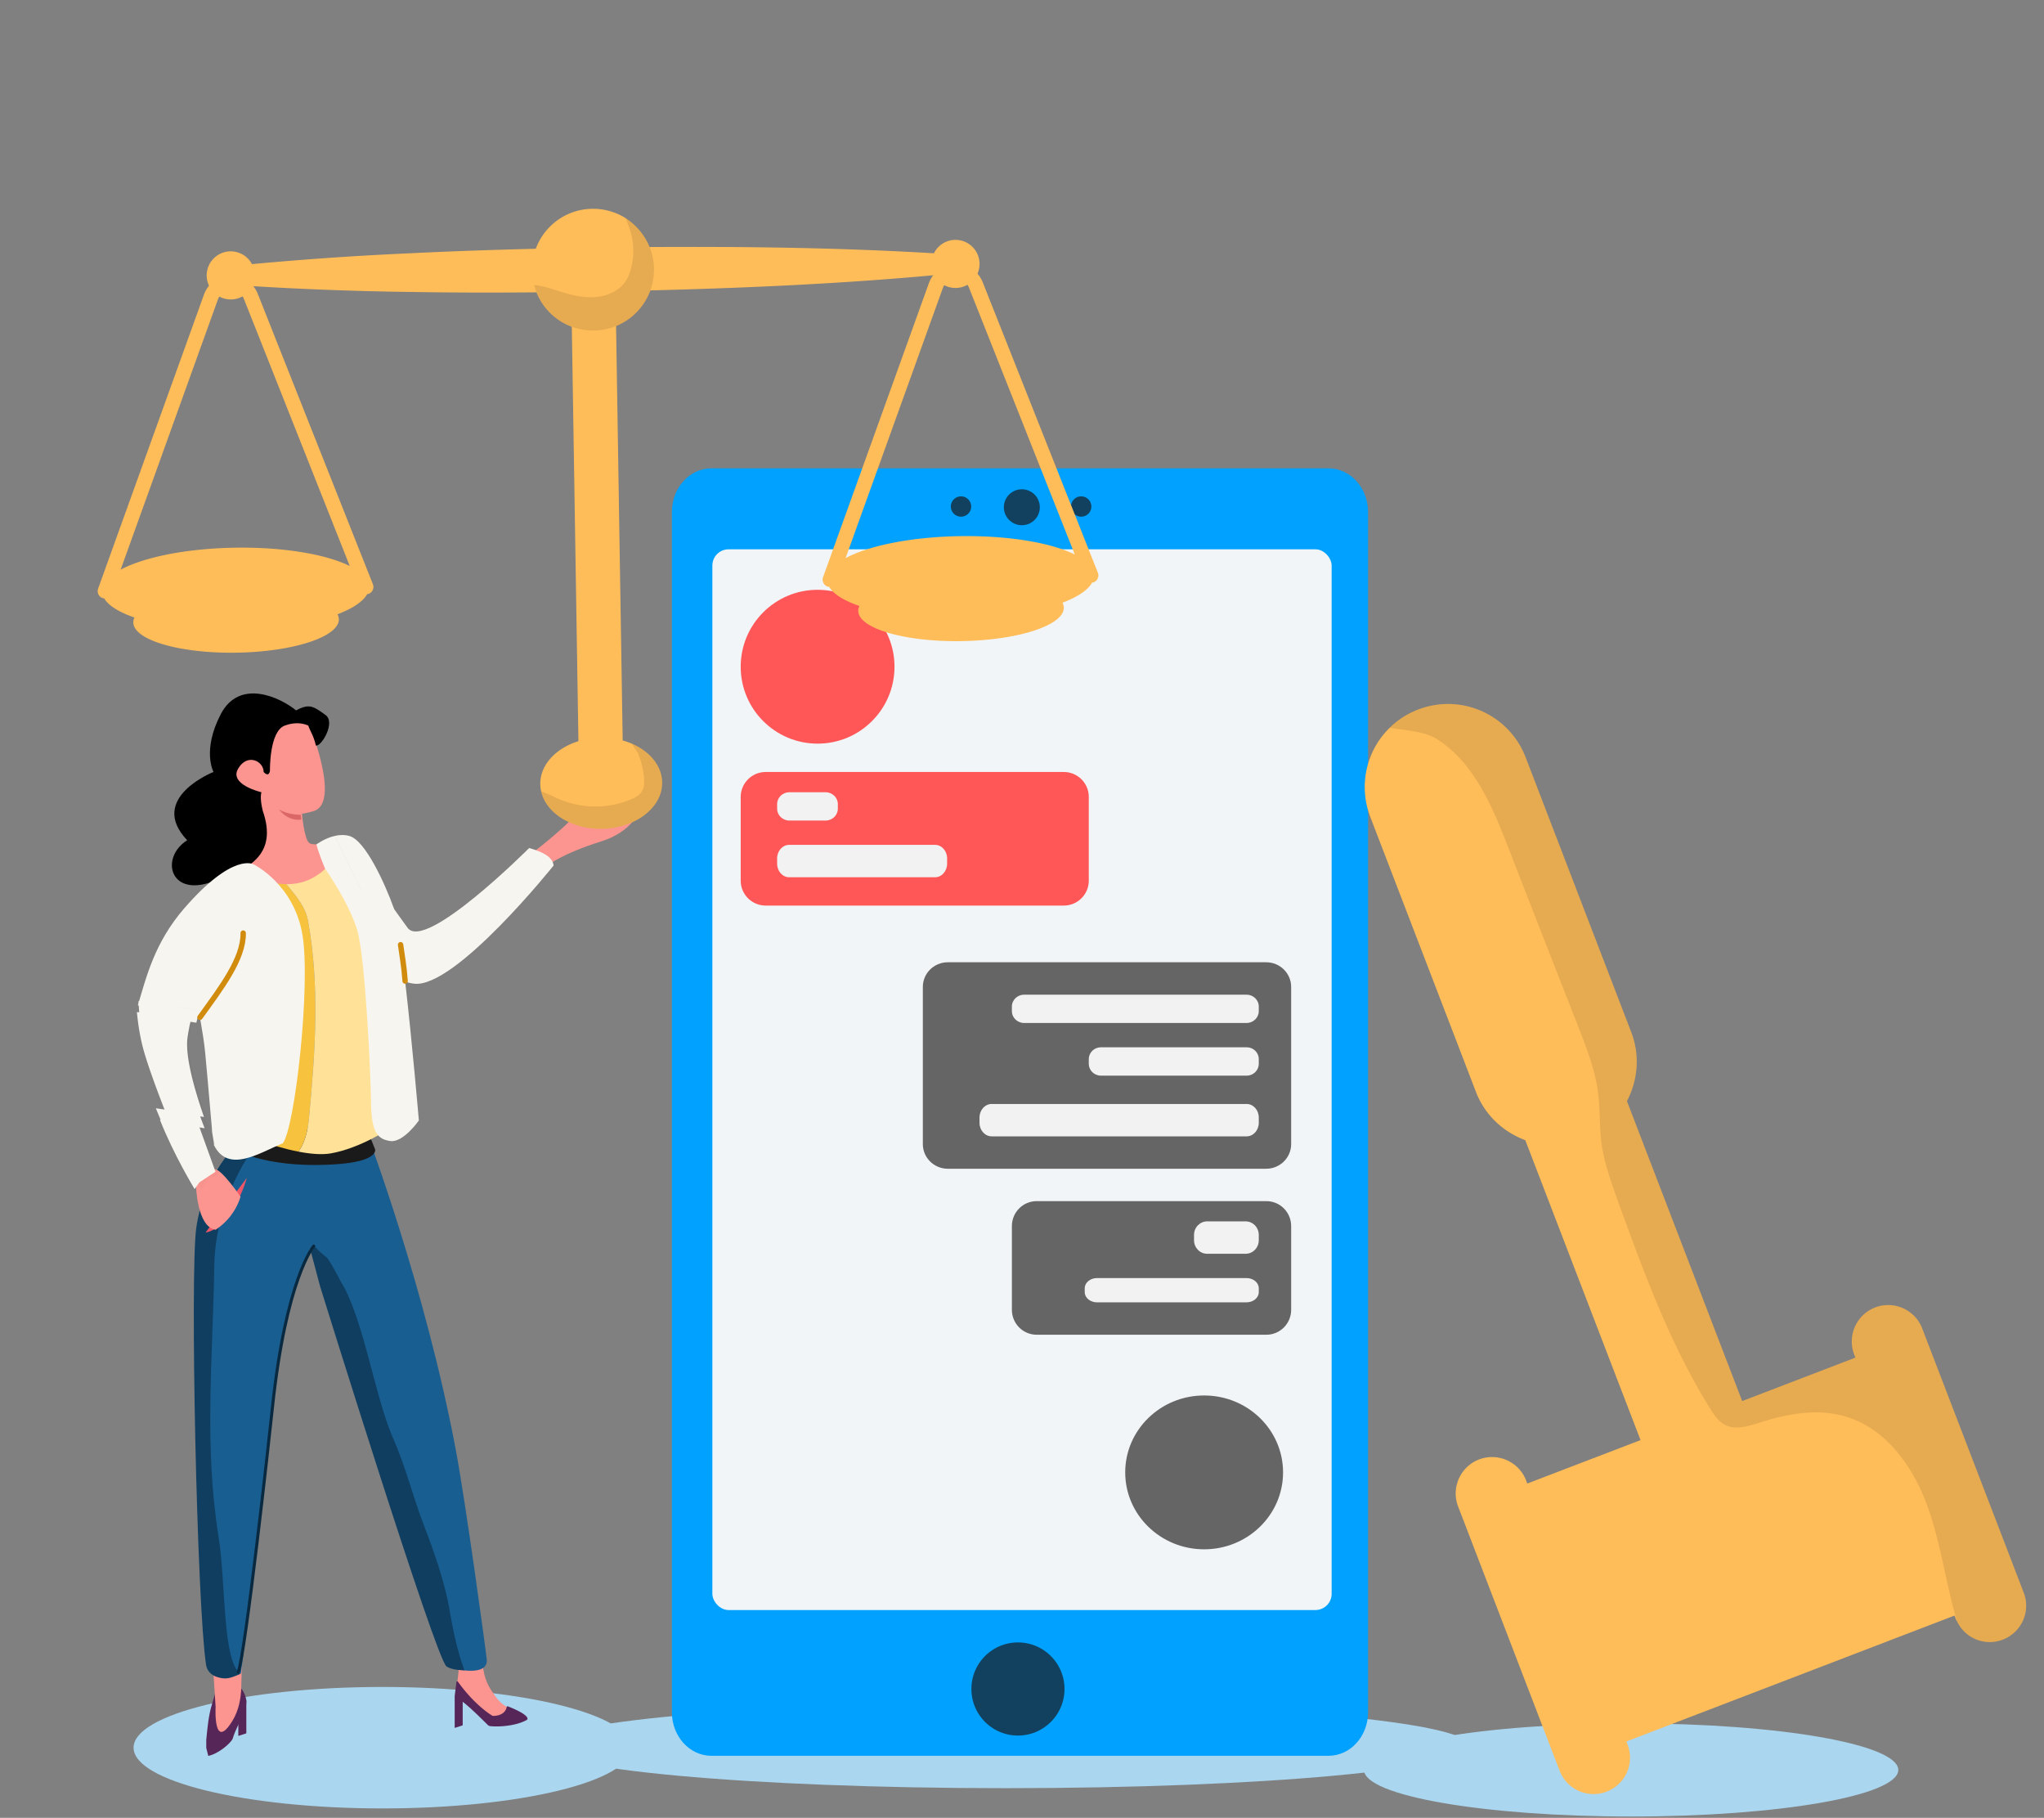 <svg xmlns="http://www.w3.org/2000/svg" width="505" height="449" fill="none"><rect width="100%" height="100%" fill="#808080" stroke="none"/><path fill="#ABD6EF" d="M248.5 441.68c63.237 0 114.5-4.701 114.5-10.5s-51.263-10.5-114.5-10.5-114.5 4.701-114.5 10.5 51.263 10.5 114.5 10.5Z"/><path fill="#ABD6EF" d="M94.5 446.68c33.964 0 61.5-6.716 61.5-15 0-8.284-27.532-15-61.5-15s-61.5 6.716-61.5 15c0 8.284 27.536 15 61.5 15ZM403 448.68c36.449 0 66-5.149 66-11.5s-29.547-11.5-66-11.5-66 5.149-66 11.5 29.551 11.5 66 11.5Z"/><path fill="#00A1FF" d="M328.24 115.68H175.76c-5.39 0-9.76 4.816-9.76 10.756v296.487c0 5.941 4.37 10.757 9.76 10.757h152.48c5.39 0 9.76-4.816 9.76-10.757V126.436c0-5.94-4.37-10.756-9.76-10.756Z"/><rect width="153" height="262" x="176" y="135.68" fill="#F2F5F7" rx="4"/><path fill="#11415E" d="M251.5 428.68c6.351 0 11.5-5.149 11.5-11.5 0-6.352-5.149-11.5-11.5-11.5s-11.5 5.148-11.5 11.5c0 6.351 5.149 11.5 11.5 11.5ZM252.461 129.725a4.438 4.438 0 0 0 4.442-4.435 4.437 4.437 0 0 0-4.442-4.434 4.438 4.438 0 0 0-4.442 4.434 4.439 4.439 0 0 0 4.442 4.435ZM237.432 127.618a2.51 2.51 0 0 0 2.512-2.508 2.51 2.51 0 0 0-2.512-2.508 2.51 2.51 0 0 0-2.512 2.508 2.51 2.51 0 0 0 2.512 2.508ZM267.124 127.618a2.51 2.51 0 0 0 2.512-2.508 2.51 2.51 0 0 0-2.512-2.508 2.51 2.51 0 0 0-2.512 2.508 2.51 2.51 0 0 0 2.512 2.508Z"/><path fill="#572658" d="M112.337 418.894h1.98v7.266l-1.98.635v-7.901Z"/><path fill="#FC9590" d="M112.673 417.063c.514-2.34.654-4.608.654-5.575l5.444-1.482.896 3.574a13.084 13.084 0 0 0 1.982 4.336l.801 1.142a8.733 8.733 0 0 0 3.251 2.799l3.96 2.469-7.425 1.482-8.795-6.581c-.665-.498-.946-1.353-.768-2.164Z"/><path fill="#572658" d="m112.337 418.894.43-3.432c.023-.182.259-.24.366-.091 3.391 4.751 6.983 7.522 8.497 8.398a.455.455 0 0 0 .242.062c2.374-.045 3.165-1.327 3.309-2.179.023-.138.169-.234.299-.182 4.884 1.91 5.162 3.027 4.676 3.35-2.634 1.501-6.966 1.784-9.09 1.526a.942.942 0 0 1-.545-.275c-5.723-5.696-6.23-5.715-8.184-7.177Z"/><path fill="#FC9590" d="m108.355 394.537 5.467 19.42s6.287 2.469 5.68-.961c-.516-2.922-2.697-17.287-3.572-20.698-2.198 1.903-4.795 3.018-7.575 2.239Z"/><path fill="#572658" d="M58.88 419.882h1.98v8.253l-1.98.635v-8.888Z"/><path fill="#fff" stroke="#1A1A1A" stroke-linecap="round" stroke-linejoin="round" stroke-width="1.33" d="M113.356 411.648c-.025-.06-.037-.101-.037-.101l.037.101Z"/><path fill="#195E91" d="M120.256 409.917c-.233-2.542-5.245-39.063-7.637-51.765-7.622-40.485-22.061-78.508-22.061-78.508s-26.534-2.251-26.677-2.628L76.7 308.778c1.659 1.812 1.768.554 2.475 2.469.725 2.956.494 2.963.99 6.42 5.087 10.185 7.561 28.335 11.923 38.855 3.273 7.23 6.54 14.46 9.456 22.012 2.541 6.574 5.457 13.475 6.54 20.705.725 3.941 3.447 7.066 4.536 10.678.26.809.969 1.743 1.203 2.558 4.822.699 6.622-.49 6.434-2.558Z"/><path fill="#0F3E61" d="M111.262 398.817c-1.089-7.23-3.894-15.238-6.435-21.817-2.91-7.559-4.647-14.997-7.92-22.221-4.361-10.514-6.624-26.345-11.712-36.53-1.458-2.298-2.557-5.027-4.361-7.558-1.66-1.419-1.493-1.089-3.145-2.901l-.99.988 2.39 8.966s28.436 91.581 31.197 93.825c.519.419 1.966.984 4.44.984-.226-.809-.73-2.148-.989-2.963-1.089-3.612-1.749-6.833-2.475-10.773Z"/><path fill="#572658" d="M51.455 433.708c2.475-.494 5.486-3.08 6.023-4.222 1.203-4.042 4.1-7.355 3.217-10.278-1.77-5.845-7.26-2.289-7.26-2.289s-.173 1.106-1.08 4.095c-.863 2.842-1.099 5.788-1.395 8.744v1.975l.495 1.975Z"/><path fill="#FC9590" d="m51.95 400.942 1.32 20.688s-.616 11.155 4.148 3.424c1.53-2.484 2.115-5.431 2.191-8.348.145-5.518.37-14.001.2-16.576-2.512 1.468-5.27 2.088-7.859.812Z"/><path fill="#0F3E61" d="M55.817 311.828c0-10.337 1.945-20.93 8.503-29.577l-6.622 1.205s-7.528 7.705-9.213 19.89c-1.562 11.302.152 92.776 2.424 107.855.23 1.528 1.316 2.607 2.797 3.046 2.09.619 2.997.358 5.669-.784-4.92-10.168-.641-26.762-2.462-37.89-3.636-21.684-1.459-42.389-1.09-63.751l-.006.006Z"/><path fill="#195E91" d="M66.8 351.368c.452-4.472 1.484-17.9 4.949-29.258l14.85-41.972-23.265 2.469c-6.545 8.982-10.405 20.097-10.405 30.835-.362 22.189-2.542 43.69 1.087 66.221 1.824 11.565.89 30.209 5.335 33.799.252-.353 0 .494.192-.371.822-5.554 6.416-53.417 7.256-61.723Z"/><path stroke="#092940" stroke-linecap="round" stroke-linejoin="round" stroke-width=".75" d="M77.505 307.79s-6.833 7.937-10.21 39.998c-.843 7.996-6.594 60.103-8.415 65.181"/><path fill="#1A1A1A" stroke="#1A1A1A" stroke-linecap="round" stroke-linejoin="round" stroke-width="1.33" d="M56.331 282.387c.655.511 7.641 4.784 21.731 4.699 14.09-.086 13.98-2.997 13.98-2.997l-1.484-3.68-36.89-2.627 3.158 4.605h-.495Z"/><path fill="#FC9590" d="M132.101 210.224s9.177-6.987 11.284-10.538c2.106-3.557 2.249 1.186 1.309 2.749-.933 1.569 5.995-1.861 7.68-3.43 1.685-1.569 4.777-3.721 5.716-2.158.934 1.568-.33 8.081-9.76 11.048-9.437 2.962-12.949 5.795-12.949 5.795l-3.28-3.472v.006Z"/><path fill="#F7F5F0" d="M87.472 210.984s8.854 12.065 13.209 18.158c4.355 6.093 30.059-19.684 30.059-19.684 3.085.918 5.762 2.043 6.041 4.317 0 0-24.337 30.453-34.506 29.194-10.162-1.258-11.426-14.971-11.426-14.971l-3.37-17.014h-.007Z"/><path fill="#F7C23D" d="M76.085 227.378c-.953-5.144-5.748-8.549-8.179-13.025-2.333.621-4.031 1.077-3.96 1.077.214 0-4.005 64.377-4.005 64.377.097.444 7.084 3.35 13.785 4.645 2.003-2.748 2.457-6.348 2.722-9.425 1.458-15.773 2.54-31.547-.363-47.649Z"/><path fill="#FFE297" d="m94.686 225.463-14.025-14.479s-7.81 2.05-12.755 3.369c2.43 4.476 7.227 7.881 8.18 13.025 2.91 16.102 1.82 31.876.362 47.649-.265 3.083-.712 6.677-2.721 9.425 2.916.566 5.774.821 7.984.438 7.304-1.271 14.466-6.093 14.466-6.093l-1.497-53.328.006-.006Z"/><path fill="#FC9590" d="M76.105 178.519s-7.46-2.231-7.577-2.122c-.123.109-10.551 8.939-10.551 8.939v13.584c0 .639 2.158 16.589 2.158 16.589s9.65 5.545 17.233 1.27c7.583-4.274 4.077-8.762 4.077-8.762s-3.655 1.015-4.964.255c-1.31-.76-1.874-7.266-1.874-7.266"/><path fill="#FC9590" d="M76.105 178.519c.278.255 8.185 19.684 1.438 21.8-6.746 2.116-8.613-.59-8.613-.59"/><path fill="#000" d="M66.696 190.306s-.181-9.662 3.656-11.091c2.728-1.016 4.796-.468 5.807 0 .628 1.757 1.218 2.201 1.892 4.931 1.361.298 4.92-5.697 2.385-7.534-2.968-2.152-3.992-2.918-7.29-1.143-3.76-3.107-13.929-8.063-18.615.955-4.679 9.011-1.775 14.247-1.775 14.247s-16.41 6.452-6.508 16.868c-6.532 4.129-4.49 13.585 5.335 10.538 9.831-3.046 17.136-6.853 13.344-17.774-.843-3.363-.33-4.615-.33-4.615s-8.03-1.861-5.782-5.795c2.25-3.935 6.32-1.922 6.32.784 1.406 1.502 1.568-.365 1.568-.365l-.007-.006Z"/><path fill="#F7F5F0" d="M69.844 282.409c-5.67 2.293-13.374 7.544-16.977.472.116-.365-.592-3.476-.495-3.95-1.98-22.221-1.485-18.764-2.97-27.653-.032-1.642-1.29.867-1.445.764l.123-.219-14.023-3.508c2.094-6.956 4.101-15.458 11.438-23.928 12.23-14.096 17.207-10.861 17.207-10.861s9.91 4.829 12.016 17.337c2.106 12.502-1.86 47.861-4.868 51.546h-.006ZM82.748 206.46c1.134-.255 2.372-.322 3.59.031 3.876 1.07 8.724 11.602 10.973 17.871.803 2.232 1.815 9.51 2.787 17.963M100.091 242.325c1.763 15.299 3.396 34.435 3.396 34.435s-3.837 5.503-7.025 5.078c-3.182-.42-4.68-2.202-4.777-9.225-.09-7.023-1.4-36.229-3.467-43.003-2.061-6.774-7.913-15.068-7.913-15.068-1.97-4.762-2.107-5.984-2.107-5.984s2.003-1.52 4.543-2.092"/><path stroke="#D18B0D" stroke-linecap="round" stroke-linejoin="round" stroke-width="1.33" d="M98.97 233.343c.35 2.621.875 5.37 1.121 8.982"/><path fill="#DB6767" d="M68.93 199.893s1.899 2.986 5.548 2.56l-.188-1.204s-3.24.055-5.36-1.356Z"/><path fill="#EF5668" d="M60.986 290.941s-3.383 12.241-10.22 13.512l10.22-13.512Z"/><path fill="#FC9590" d="M48.413 292.595s.188 10.532 4.88 11.146c4.99-3.302 6.125-8.167 6.125-8.167s-4.634-6.767-6.313-6.767c-1.678 0-4.776.06-4.692 3.794v-.006Z"/><path fill="#1A1A1A" d="m47.919 249.149-13.21-1.651c-.188-.031-.327.123-.32.339.025.91-.21.777-.122 1.845.285 3.372.825 6.562 1.602 9.482.834 3.135 2.798 8.936 5.003 14.787.384 1.019.78 2.044 1.178 3.074 3.389 8.681 6.653 14.568 7.698 16.649.343.054 1.301-2.78 1.604-2.823.684-.096 1.807-.057 2.27-.64 1.15-1.459 1.497-1.574 1.347-2.543-.046-.307-.066-.526-.066-.526-.869-2.261-2.058-5.359-3.288-8.88-.35-.986-.703-2.004-1.046-3.042-2.996-9.062-4.28-15.495-3.822-19.126.16-1.236.407-2.607.76-4.177a82.17 82.17 0 0 1 .568-2.336l.072-.387-.212-.04-.016-.005Z" opacity=".02"/><path fill="#F7F5F0" fill-rule="evenodd" d="m49.303 249.493-.043.264c-.266.967-.526 1.912-.75 2.852l-14.074-2.085a66.288 66.288 0 0 1-.2-3.274l15.067 2.243ZM50.557 278.675l-10.656-1.576a298.623 298.623 0 0 1-1.399-3.358l10.804 1.6c.416 1.142.83 2.256 1.253 3.341l-.002-.007Z" clip-rule="evenodd"/><path fill="#F7F5F0" fill-rule="evenodd" d="M46.328 256.278c-.607 4.551 1.598 12.464 4.072 19.615l-9.61-1.473c-2.41-6.111-4.435-11.883-5.284-14.937-.735-2.642-1.355-5.857-1.675-9.519l13.316 2.033a46.12 46.12 0 0 0-.815 4.274l-.004.007Z" clip-rule="evenodd"/><path fill="#F7F5F0" d="m39.502 276.563 9.628 1.46 4.112 11.401-3.965 2.608-1.202 1.663s-5.169-8.469-8.574-17.138l.001.006Z"/><path stroke="#D18B0D" stroke-linecap="round" stroke-linejoin="round" stroke-width="1.33" d="M60.084 230.473c.11 6.343-5.491 13.612-10.682 20.805"/><g clip-path="url(#a)"><path fill="#FFBD59" d="M350.343 175.266c10.641-4.082 22.512 1.191 26.596 11.816l26.092 67.899c2.217 5.768 1.588 11.931-1.078 16.995l28.475 74.09 27.98-10.73-.301-.788c-1.772-4.616.551-9.824 5.173-11.603 4.624-1.772 9.838.546 11.618 5.161l25.089 65.281c1.796 4.674-.551 9.824-5.173 11.603a8.926 8.926 0 0 1-11.32-4.573c-.13-.159-.225-.399-.296-.581l-.302-.788-81.079 31.094.302.788c1.795 4.674-.551 9.824-5.174 11.603a8.976 8.976 0 0 1-11.617-5.162l-25.082-65.281c-1.772-4.617.551-9.825 5.173-11.603 4.624-1.772 9.838.546 11.618 5.161l.301.788 27.981-10.73-28.475-74.09c-5.368-1.981-9.969-6.143-12.186-11.912l-26.099-67.898c-3.036-7.897-.901-16.513 4.785-22.042 1.918-1.918 4.319-3.465 6.999-4.498Z"/><path fill="#000" d="M350.342 175.266c10.642-4.082 22.513 1.191 26.597 11.816l26.092 67.899c2.216 5.768 1.588 11.931-1.079 16.995l28.475 74.09 27.981-10.73-.302-.788c-1.772-4.616.551-9.824 5.174-11.603 4.623-1.772 9.838.546 11.617 5.161l25.09 65.281c1.796 4.674-.551 9.824-5.173 11.603a8.927 8.927 0 0 1-11.321-4.573c-2.82-9.51-3.985-19.449-7.436-28.787-3.522-9.52-10.144-18.755-19.921-21.691-6.966-2.136-14.531-.771-21.487 1.486-2.811.867-5.979 1.875-8.533.486-1.499-.821-2.557-2.295-3.492-3.817-9.924-15.843-16.394-33.573-22.808-51.179-1.767-4.963-3.6-9.908-4.224-15.176-.421-3.813-.239-7.709-.743-11.557-.666-5.738-2.806-11.117-4.863-16.462a12059.385 12059.385 0 0 1-17.425-44.599c-3.936-10.061-8.421-20.807-17.629-26.619-2.779-1.787-7.437-2.093-11.587-2.73 1.918-1.918 4.319-3.465 6.999-4.498l-.002-.008Z" opacity=".1"/></g><path fill="#FF5757" d="M262.823 190.68h-73.646c-3.412 0-6.177 2.756-6.177 6.155v20.689c0 3.4 2.765 6.156 6.177 6.156h73.646c3.412 0 6.177-2.756 6.177-6.156v-20.689c0-3.399-2.765-6.155-6.177-6.155Z"/><path fill="#F2F2F2" d="M203.962 195.68h-8.924c-1.678 0-3.038 1.313-3.038 2.932v1.135c0 1.62 1.36 2.933 3.038 2.933h8.924c1.678 0 3.038-1.313 3.038-2.933v-1.135c0-1.619-1.36-2.932-3.038-2.932ZM231.024 208.68h-36.048c-1.644 0-2.976 1.5-2.976 3.351v1.297c0 1.851 1.332 3.352 2.976 3.352h36.048c1.644 0 2.976-1.501 2.976-3.352v-1.297c0-1.851-1.332-3.351-2.976-3.351Z"/><path fill="#656565" d="M256.123 329.68h56.754c3.382 0 6.123-2.756 6.123-6.156v-20.689c0-3.399-2.741-6.155-6.123-6.155h-56.754c-3.382 0-6.123 2.756-6.123 6.155v20.689c0 3.4 2.741 6.156 6.123 6.156Z"/><path fill="#F2F2F2" d="M298.24 309.68h9.52c1.789 0 3.24-1.501 3.24-3.352v-1.297c0-1.851-1.451-3.351-3.24-3.351h-9.52c-1.789 0-3.24 1.5-3.24 3.351v1.297c0 1.851 1.451 3.352 3.24 3.352ZM271.047 321.68h36.906c1.683 0 3.047-1.126 3.047-2.514v-.973c0-1.388-1.364-2.513-3.047-2.513h-36.906c-1.683 0-3.047 1.125-3.047 2.513v.973c0 1.388 1.364 2.514 3.047 2.514Z"/><path fill="#656565" d="M312.831 237.68h-78.662c-3.407 0-6.169 2.726-6.169 6.089v38.822c0 3.362 2.762 6.089 6.169 6.089h78.662c3.407 0 6.169-2.727 6.169-6.089v-38.822c0-3.363-2.762-6.089-6.169-6.089Z"/><path fill="#F2F2F2" d="M307.961 245.68h-54.922c-1.678 0-3.039 1.313-3.039 2.932v1.135c0 1.62 1.361 2.933 3.039 2.933h54.922c1.678 0 3.039-1.313 3.039-2.933v-1.135c0-1.619-1.361-2.932-3.039-2.932ZM308.024 258.68h-36.048c-1.644 0-2.976 1.313-2.976 2.932v1.135c0 1.62 1.332 2.933 2.976 2.933h36.048c1.644 0 2.976-1.313 2.976-2.933v-1.135c0-1.619-1.332-2.932-2.976-2.932ZM307.985 272.68h-62.97c-1.665 0-3.015 1.5-3.015 3.351v1.297c0 1.851 1.35 3.352 3.015 3.352h62.97c1.665 0 3.015-1.501 3.015-3.352v-1.297c0-1.851-1.35-3.351-3.015-3.351Z"/><path fill="#FF5757" d="M202 183.68c10.493 0 19-8.507 19-19 0-10.494-8.507-19-19-19s-19 8.506-19 19c0 10.493 8.507 19 19 19Z"/><path fill="#656565" d="M297.5 382.68c10.77 0 19.5-8.507 19.5-19 0-10.494-8.73-19-19.5-19s-19.5 8.506-19.5 19c0 10.493 8.73 19 19.5 19Z"/><g clip-path="url(#b)"><path fill="#FFBD59" d="M236.032 62.898c-29.891-2.003-59.748-2.112-89.601-1.749-14.927.277-29.844.655-44.763 1.395a801.617 801.617 0 0 0-44.738 3.21l.075 4.577a810.148 810.148 0 0 0 44.818 1.784c13.11.229 26.212.165 39.317.012l2.007 125.954 10.937-.177-2.012-125.968c28.03-.607 56.046-1.69 84.032-4.469l-.074-4.576.002.007ZM83.717 152.951c-.07-4.339-11.493-7.675-25.516-7.452-14.023.223-25.335 3.922-25.266 8.261.07 4.339 11.493 7.675 25.516 7.452 14.023-.223 25.335-3.922 25.266-8.261Z"/><path fill="#FFBD59" d="m92.132 144.311-28.445-71.73c-1.117-2.808-3.753-4.589-6.727-4.539-2.968.047-5.554 1.914-6.576 4.753L24.24 145.391a1.831 1.831 0 0 0 1.097 2.335c.129.046.26.04.391.056 2.788 4.752 16.348 8.186 32.627 7.928 16.28-.258 29.71-4.121 32.357-8.96.132-.022.263-.028.392-.077a1.83 1.83 0 0 0 1.026-2.368l.002.006Zm-62.324-3.604 24.006-66.68c.61-1.699 2.054-2.328 3.202-2.34 1.146-.02 2.611.562 3.277 2.236l26.123 65.883c-5.817-2.885-16.352-4.718-28.384-4.526-12.033.192-22.509 2.358-28.23 5.43l.006-.003Z"/><path fill="#FFBD59" d="M59.092 73.586a5.94 5.94 0 1 0-4.264-11.088 5.94 5.94 0 0 0 4.264 11.088ZM262.826 150.094c-.069-4.339-11.493-7.675-25.516-7.452-14.023.223-25.334 3.922-25.265 8.261.069 4.339 11.493 7.675 25.515 7.452 14.023-.223 25.335-3.922 25.266-8.261Z"/><path fill="#FFBD59" d="M204.448 144.873c.128.046.262.047.393.063 2.801 4.747 16.352 8.176 32.625 7.921 16.286-.261 29.728-4.129 32.363-8.963.132-.021.259-.018.388-.068a1.83 1.83 0 0 0 1.026-2.368l-28.446-71.73c-1.116-2.808-3.752-4.589-6.726-4.539-2.968.047-5.554 1.914-6.576 4.753l-26.142 72.602a1.83 1.83 0 0 0 1.097 2.335l-.002-.006Zm32.694-12.446c-12.033.192-22.502 2.355-28.224 5.427l24.015-66.677c.611-1.698 2.055-2.327 3.203-2.34 1.148-.012 2.611.563 3.276 2.236l26.124 65.884c-5.818-2.886-16.352-4.718-28.385-4.526l-.009-.004Z"/><path fill="#FFBD59" d="M238.202 70.733a5.94 5.94 0 1 0-4.263-11.089 5.94 5.94 0 0 0 4.263 11.089ZM161.571 66.385c.134 8.307-6.505 15.125-14.819 15.262-7.112.11-13.13-4.679-14.799-11.25a14.378 14.378 0 0 1-.492-3.529c-.131-8.316 6.505-15.162 14.813-15.296a15.17 15.17 0 0 1 8.352 2.346c4.094 2.669 6.864 7.22 6.945 12.467ZM163.595 193.249c.1 6.199-6.565 11.334-14.879 11.471-7.509.116-13.843-3.901-15.024-9.278a8.582 8.582 0 0 1-.206-1.71c-.1-6.236 6.566-11.371 14.873-11.506 2.807-.044 5.439.496 7.718 1.445 4.44 1.9 7.452 5.464 7.518 9.578Z"/><path fill="#000" d="M161.571 66.385c.134 8.307-6.505 15.125-14.819 15.262-7.112.11-13.13-4.679-14.799-11.25 1.423.088 2.89.5 4.247.916 3.043.974 6.156 2.016 9.371 2.11 3.208.098 6.622-.942 8.626-3.457.86-1.106 1.417-2.466 1.762-3.855.86-3.184.622-6.648-.445-9.77-.271-.76-.649-1.628-.875-2.428 4.094 2.669 6.864 7.22 6.945 12.467l-.013.005ZM163.596 193.249c.099 6.199-6.566 11.334-14.88 11.471-7.509.116-13.843-3.901-15.024-9.278 1.394.491 2.788 1.197 4.039 1.758 5.659 2.569 12.371 2.686 18.126.259 1.126-.455 2.279-1.091 2.844-2.195.495-.885.479-1.907.429-2.922-.139-2.112-.648-4.185-1.451-6.175-.19-.437-.895-1.445-1.609-2.493 4.441 1.899 7.453 5.464 7.519 9.577l.007-.002Z" opacity=".1"/></g><defs><clipPath id="a"><path fill="#fff" d="m370.336 446.467-37.404-269.328 134.664-18.702L505 427.765z"/></clipPath><clipPath id="b"><path fill="#fff" d="M0 83.58 217.368 0l60.168 156.481-217.368 83.58z"/></clipPath></defs></svg>